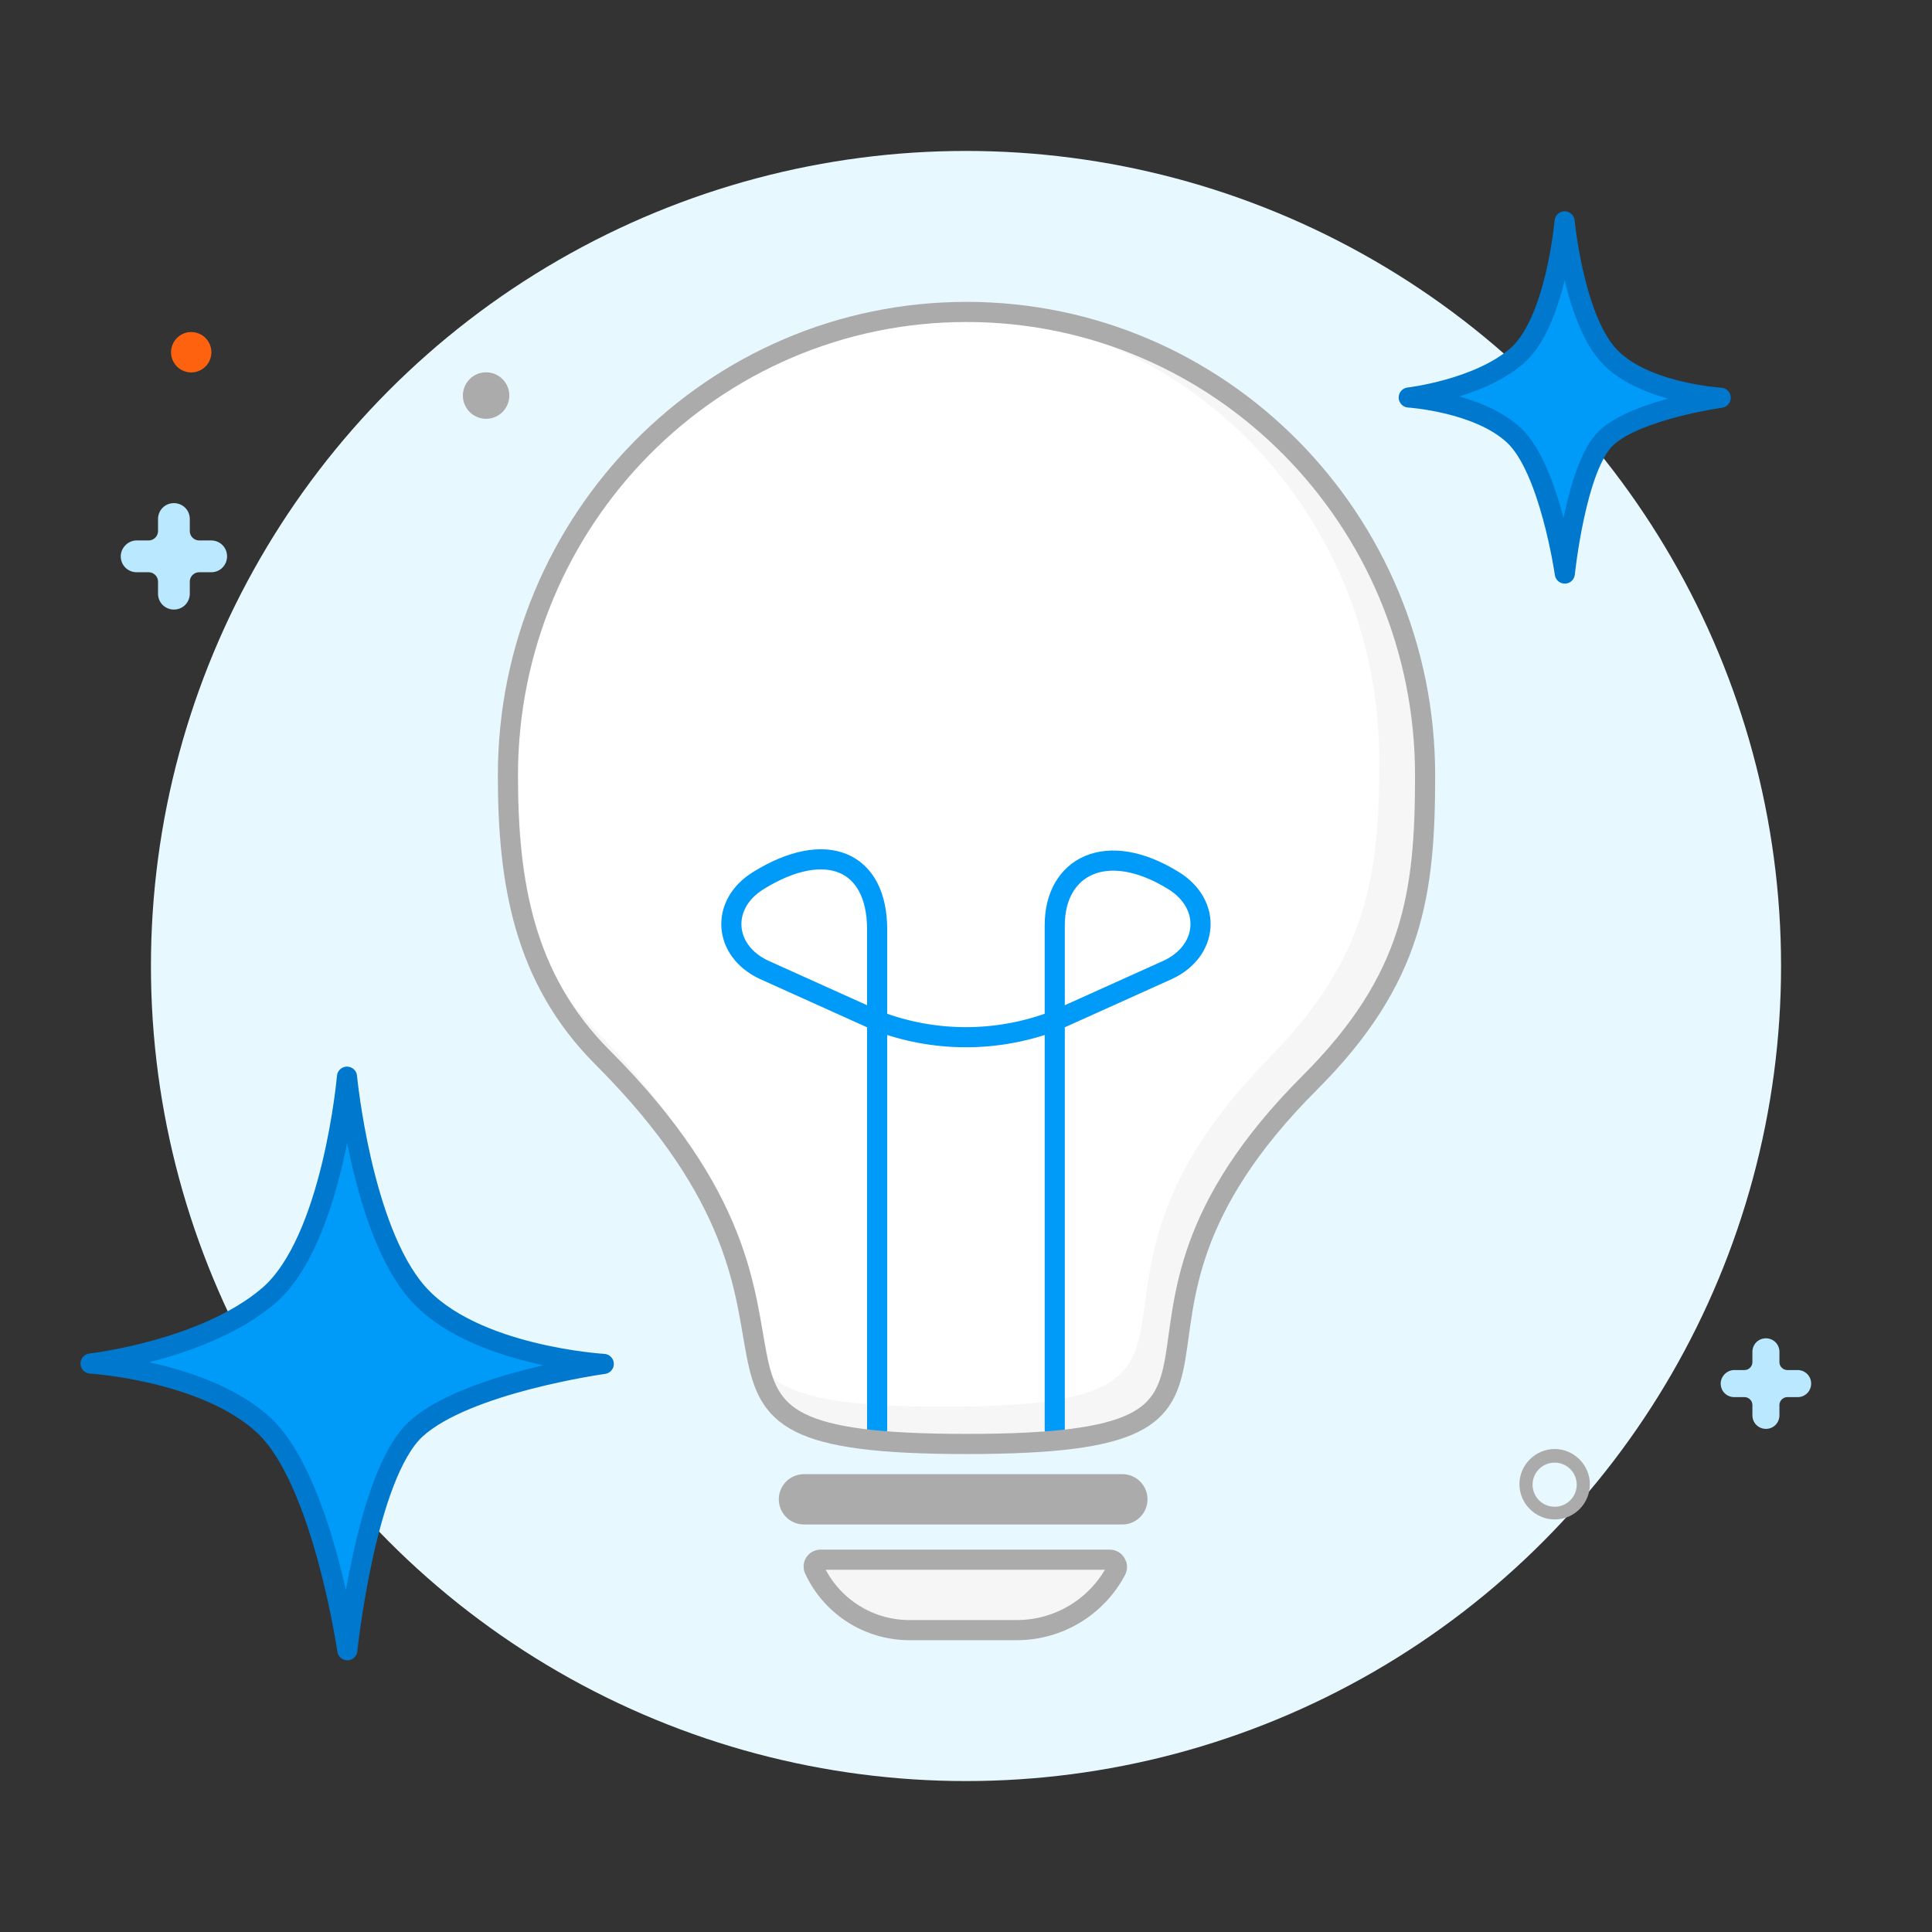 <?xml version="1.0" encoding="utf-8"?>
<svg xmlns="http://www.w3.org/2000/svg" width="192" height="192" viewBox="0 0 192 192" fill="none">
<rect x="0" y="0" width="192" height="192" fill="#333333" stroke="none"/>
<g clip-path="url(#clip0_5960_1414)">
<circle cx="96" cy="96" r="81" fill="#E8F8FF"/>
<path d="M48.307 41.62C49.582 41.62 50.615 40.586 50.615 39.31C50.615 38.034 49.582 37 48.307 37C47.033 37 46 38.034 46 39.31C46 40.586 47.033 41.62 48.307 41.62Z" fill="#ABABAB"/>
<path d="M13.579 53.708H14.793C15.279 53.708 15.704 53.283 15.704 52.796V51.581C15.704 50.73 16.372 50 17.283 50C18.133 50 18.862 50.669 18.862 51.581V52.796C18.862 53.283 19.287 53.708 19.773 53.708H20.987C21.837 53.708 22.566 54.377 22.566 55.289C22.566 56.14 21.898 56.87 20.987 56.87H19.773C19.287 56.87 18.862 57.295 18.862 57.781V58.997C18.862 59.848 18.194 60.578 17.283 60.578C16.433 60.578 15.704 59.909 15.704 58.997V57.781C15.704 57.295 15.279 56.87 14.793 56.87H13.579C12.729 56.87 12 56.201 12 55.289C12 54.438 12.729 53.708 13.579 53.708Z" fill="#B9E8FF"/>
<path d="M19.004 37.012C20.111 37.012 21.008 36.114 21.008 35.006C21.008 33.898 20.111 33 19.004 33C17.897 33 17 33.898 17 35.006C17 36.114 17.897 37.012 19.004 37.012Z" fill="#FF620F"/>
<path d="M154.5 151C152.587 151 151 149.413 151 147.5C151 145.587 152.587 144 154.5 144C156.413 144 158 145.587 158 147.5C158 149.413 156.46 151 154.5 151ZM154.5 145.353C153.287 145.353 152.307 146.333 152.307 147.547C152.307 148.76 153.287 149.74 154.5 149.74C155.713 149.74 156.693 148.76 156.693 147.547C156.693 146.333 155.713 145.353 154.5 145.353Z" fill="#ABABAB"/>
<path d="M172.343 136.155H173.377C173.79 136.155 174.152 135.793 174.152 135.379V134.345C174.152 133.621 174.72 133 175.495 133C176.218 133 176.838 133.569 176.838 134.345V135.379C176.838 135.793 177.2 136.155 177.613 136.155H178.646C179.37 136.155 179.99 136.724 179.99 137.5C179.99 138.224 179.421 138.845 178.646 138.845H177.613C177.2 138.845 176.838 139.207 176.838 139.621V140.655C176.838 141.379 176.27 142 175.495 142C174.772 142 174.152 141.431 174.152 140.655V139.621C174.152 139.207 173.79 138.845 173.377 138.845H172.343C171.62 138.845 171 138.276 171 137.5C171 136.776 171.62 136.155 172.343 136.155Z" fill="#B9E8FF"/>
<path d="M171 39.528C171 39.528 162.677 40.691 159.643 43.509C156.609 46.327 155.51 57 155.51 57C155.51 57 154.019 46.605 150.468 43.274C146.918 39.943 140 39.503 140 39.503C140 39.503 146.865 38.714 150.742 35.377C154.62 32.039 155.49 22 155.49 22C155.49 22 156.371 31.285 159.725 35.173C163.079 39.06 171 39.528 171 39.528Z" fill="#009AF9" stroke="#0078CE" stroke-width="2" stroke-linecap="round" stroke-linejoin="round"/>
<path d="M60 135.545C60 135.545 46.307 137.439 41.316 142.029C36.325 146.619 34.516 164 34.516 164C34.516 164 32.063 147.072 26.222 141.646C20.381 136.221 9 135.505 9 135.505C9 135.505 20.294 134.22 26.673 128.785C33.052 123.349 34.484 107 34.484 107C34.484 107 35.932 122.121 41.451 128.452C46.969 134.784 60 135.545 60 135.545Z" fill="#009AF9" stroke="#0078CE" stroke-width="2" stroke-linecap="round" stroke-linejoin="round"/>
<path d="M79.897 149L111.537 149" stroke="#ABABAB" stroke-width="5" stroke-linecap="round"/>
<path d="M141.625 77.059C141.625 88.776 140.477 97.288 130.165 107.601C104.977 132.788 131.085 143.5 96.051 143.5C61.017 143.5 87.517 132.723 59.895 105.101C52.017 97.223 50.477 87.611 50.477 77.059C50.477 51.621 70.881 31 96.051 31C121.221 31 141.625 51.621 141.625 77.059Z" fill="#F6F6F6"/>
<path d="M137.071 75.543C137.071 86.874 135.98 95.106 126.183 105.079C102.254 129.438 127.058 139.797 93.774 139.797C60.49 139.797 85.666 129.374 59.424 102.661C51.94 95.043 50.477 85.747 50.477 75.543C50.477 50.942 69.862 31 93.774 31C117.686 31 137.071 50.942 137.071 75.543Z" fill="white"/>
<path d="M104.82 142.017V121.582V101.446M104.82 101.446V91.941C104.82 86.127 109.937 83.36 116.641 87.521C120.453 89.887 120.111 94.502 116.047 96.385L104.82 101.446ZM104.82 101.446L104.554 101.545C98.939 103.621 92.76 103.586 87.168 101.446V101.446M87.168 142.017V101.446M87.168 101.446V92.346C87.168 85.574 82.117 83.32 75.347 87.522C71.536 89.887 71.877 94.502 75.942 96.385L87.168 101.446Z" stroke="#009AF9" stroke-width="2" stroke-linecap="round"/>
<path d="M101.053 162H90.377C86.316 162 82.624 159.641 80.919 155.955C80.713 155.509 81.038 155 81.529 155H110.282C110.825 155 111.172 155.577 110.919 156.057C108.985 159.713 105.188 162 101.053 162Z" fill="#F6F6F6" stroke="#ABABAB" stroke-width="2" stroke-linecap="round"/>
<path d="M51.477 77.059C51.477 52.163 71.444 32 96.051 32V30C70.319 30 49.477 51.079 49.477 77.059H51.477ZM96.051 32C120.659 32 140.625 52.163 140.625 77.059H142.625C142.625 51.079 121.783 30 96.051 30V32ZM96.051 142.5C87.276 142.5 82.591 141.813 79.954 140.491C78.684 139.853 77.906 139.074 77.365 138.134C76.806 137.165 76.472 135.978 76.175 134.466C75.589 131.485 75.192 127.393 73.2 122.384C71.196 117.347 67.591 111.383 60.602 104.393L59.188 105.808C66.009 112.63 69.45 118.371 71.341 123.123C73.243 127.904 73.59 131.685 74.212 134.851C74.519 136.413 74.903 137.868 75.632 139.133C76.378 140.427 77.454 141.474 79.058 142.278C82.169 143.84 87.309 144.5 96.051 144.5V142.5ZM60.602 104.393C53.008 96.8 51.477 87.524 51.477 77.059H49.477C49.477 87.697 51.026 97.646 59.188 105.808L60.602 104.393ZM140.625 77.059C140.625 82.897 140.336 87.824 138.81 92.549C137.292 97.254 134.523 101.828 129.458 106.893L130.872 108.308C136.119 103.061 139.081 98.222 140.714 93.164C142.34 88.126 142.625 82.937 142.625 77.059H140.625ZM129.458 106.893C123.069 113.282 119.892 118.796 118.195 123.496C116.513 128.153 116.295 132.034 115.815 134.826C115.571 136.249 115.267 137.366 114.736 138.279C114.22 139.164 113.456 139.914 112.182 140.534C109.542 141.818 104.824 142.5 96.051 142.5V144.5C104.795 144.5 109.952 143.843 113.057 142.332C114.656 141.554 115.732 140.542 116.464 139.286C117.179 138.058 117.53 136.655 117.786 135.165C118.307 132.131 118.474 128.611 120.076 124.176C121.662 119.783 124.667 114.513 130.872 108.308L129.458 106.893Z" fill="#ABABAB"/>
</g>
<defs>
<clipPath id="clip0_5960_1414">
<rect width="192" height="192" fill="white"/>
</clipPath>
</defs>
</svg>